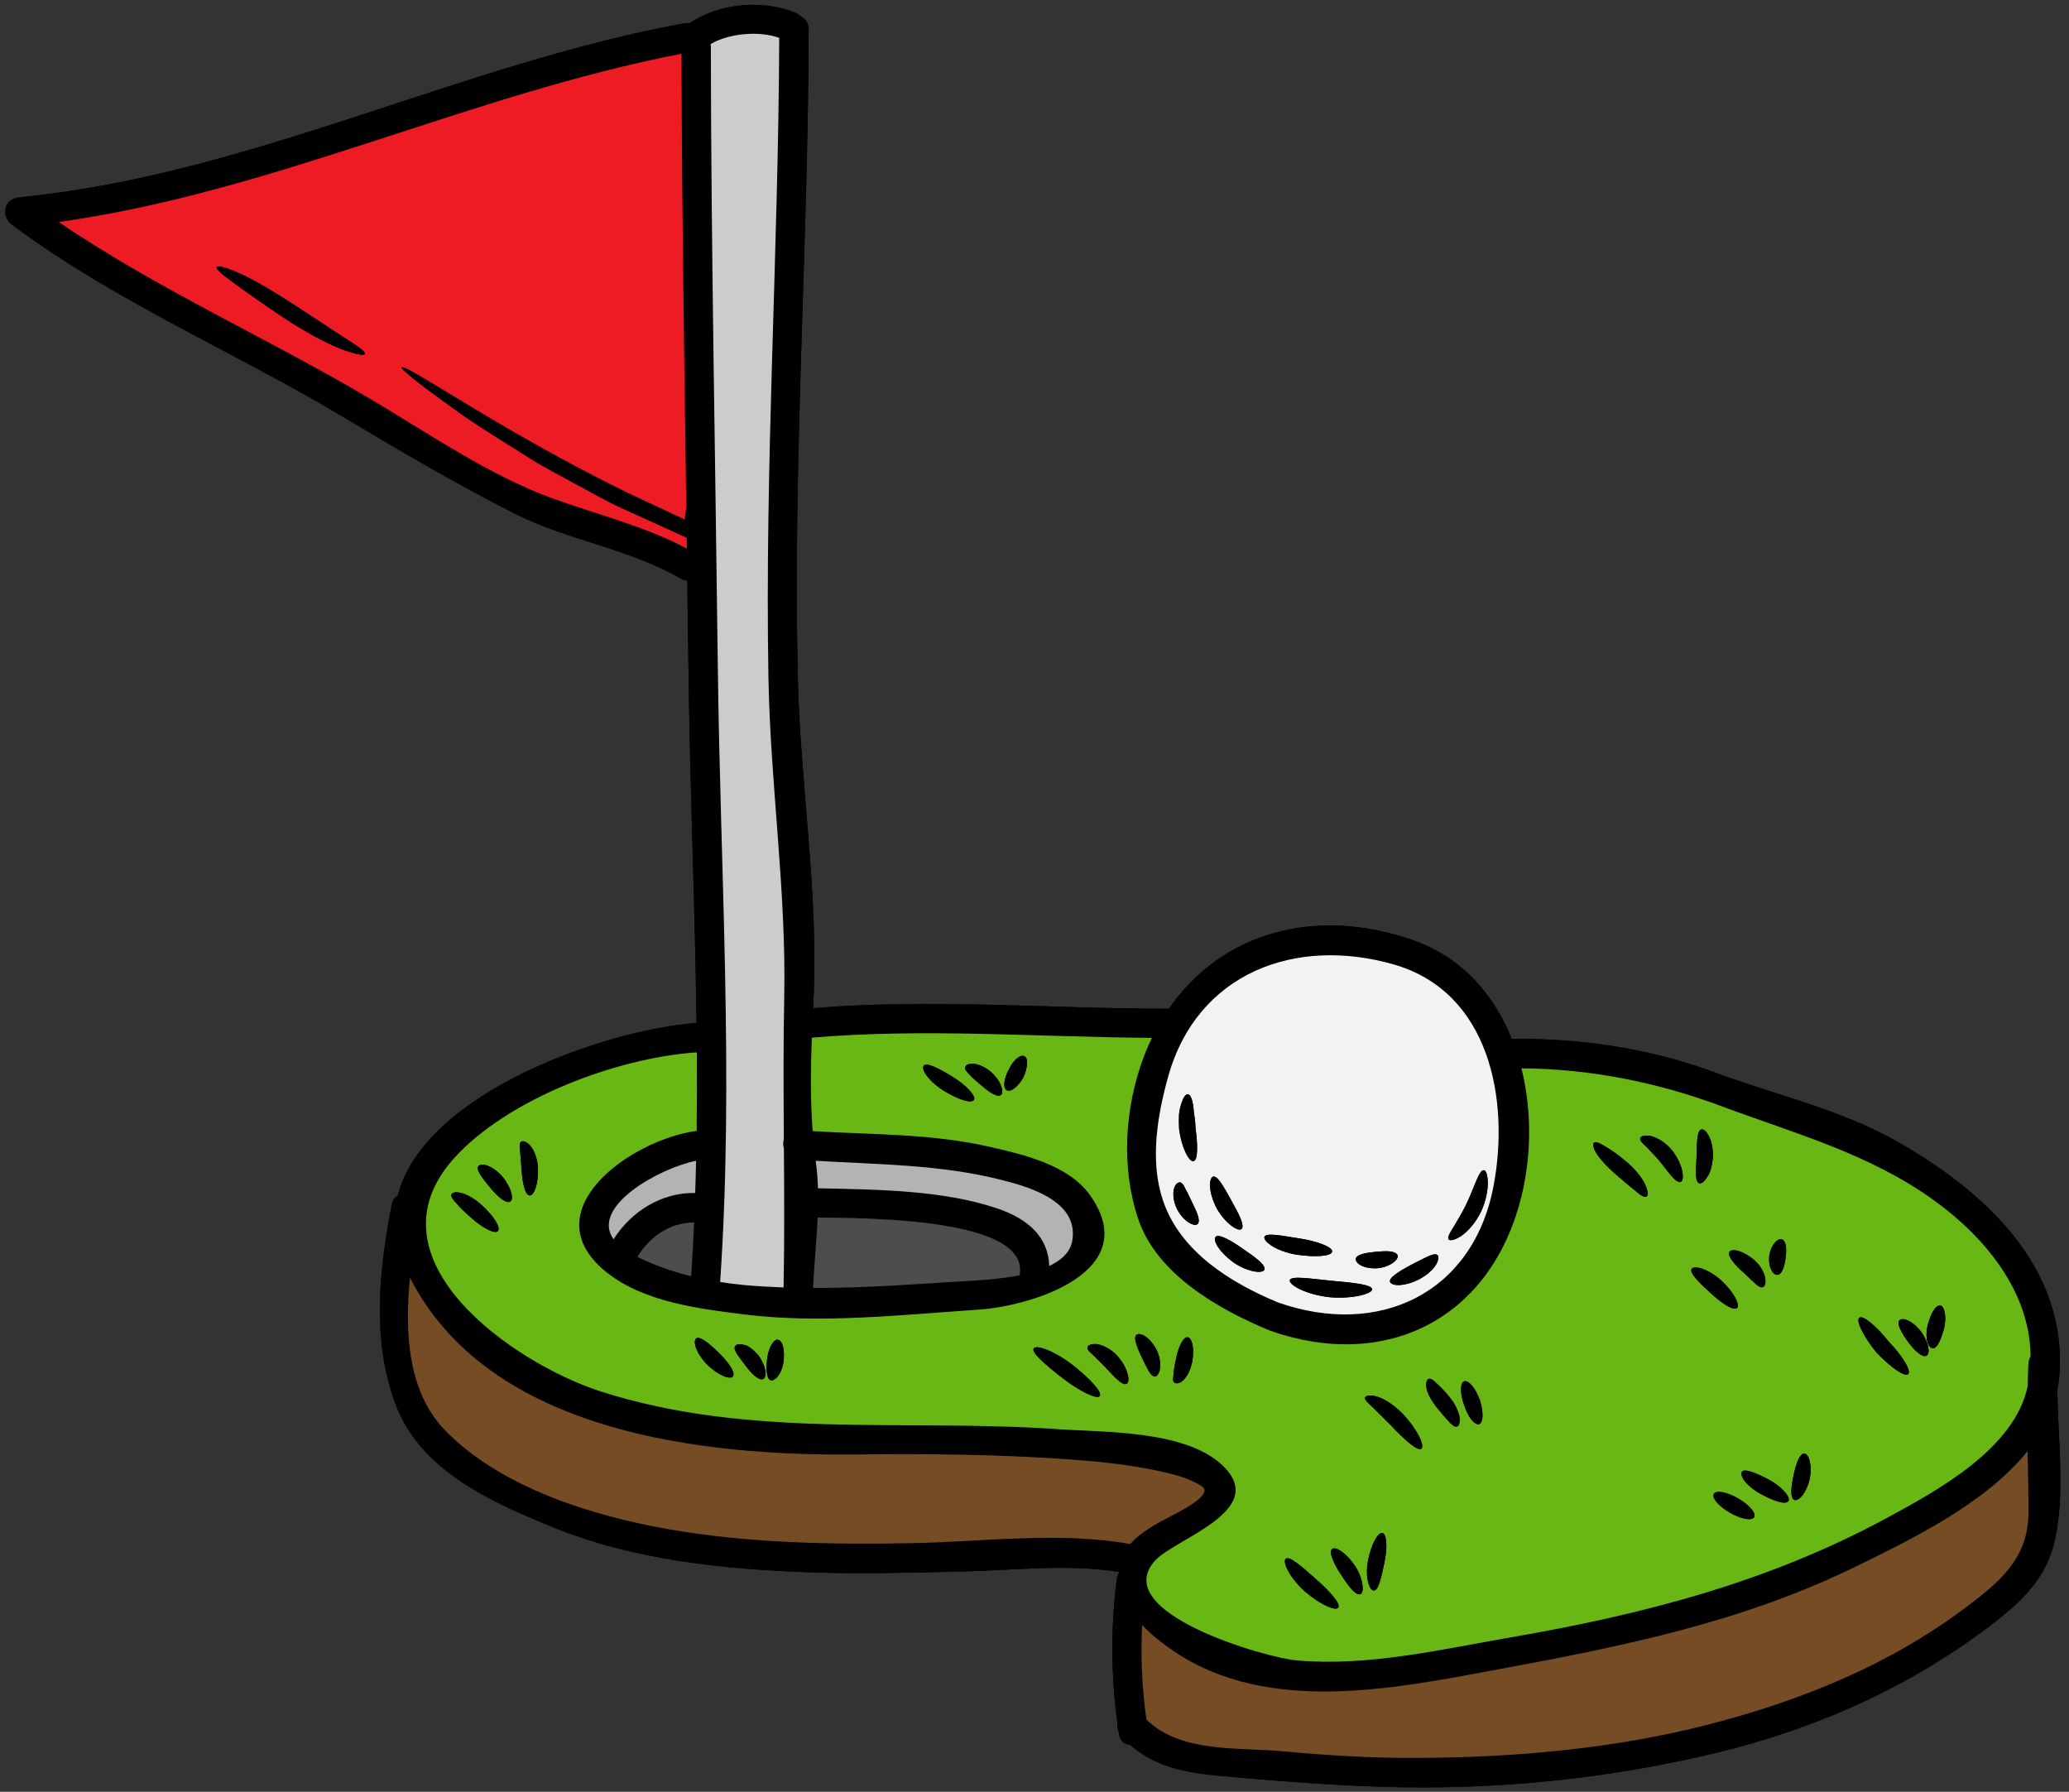 <?xml version="1.0" encoding="UTF-8"?><svg xmlns="http://www.w3.org/2000/svg" xmlns:xlink="http://www.w3.org/1999/xlink" height="104.6" preserveAspectRatio="xMidYMid meet" version="1.0" viewBox="3.7 11.6 120.8 104.6" width="120.8" zoomAndPan="magnify"><rect x="3.7" y="11.6" width="120.8" height="104.6" fill="#333333" stroke="none"/><g><g id="change1_1"><path d="M 123.93 91.984 C 124.461 85.551 119.512 81.082 114.371 78.188 C 111.109 76.348 107.27 75.496 103.785 74.195 C 100.031 72.793 95.961 72.207 91.965 72.246 C 90.93 69.668 89.074 67.516 86.266 66.512 C 80.625 64.5 75.062 65.957 71.949 70.488 C 65.016 70.492 58.09 69.875 51.168 70.457 C 51.18 70.242 51.191 70.023 51.203 69.809 C 51.48 63.621 50.422 57.344 50.281 51.156 C 49.984 38.535 50.887 25.93 50.914 13.309 C 50.914 12.953 50.738 12.715 50.5 12.59 C 50.422 12.512 50.332 12.438 50.207 12.379 C 48.32 11.551 45.688 11.762 43.965 12.961 C 43.867 12.945 43.758 12.938 43.645 12.961 C 30.453 15.383 18.262 21.816 4.832 23.117 C 3.953 23.203 3.707 24.191 4.402 24.719 C 10.363 29.172 17.348 32.121 23.723 35.93 C 27.008 37.898 30.309 39.832 33.727 41.57 C 36.844 43.152 40.395 43.609 43.438 45.375 C 43.57 45.453 43.699 45.488 43.828 45.496 C 43.848 47.133 43.871 48.773 43.895 50.406 C 43.973 57.332 44.281 64.336 44.367 71.32 C 39.078 71.703 28.449 75.387 26.922 81.398 C 26.758 81.496 26.621 81.66 26.574 81.918 C 25.836 85.762 25.398 89.762 26.77 93.508 C 28.195 97.426 32.316 99.25 35.898 100.719 C 40.68 102.684 45.969 103.215 51.082 103.391 C 53.984 103.492 56.898 103.406 59.797 103.344 C 62.848 103.277 66.008 102.875 69.043 103.367 C 69.035 103.371 69.035 103.387 69.035 103.398 C 68.973 103.5 68.926 103.617 68.91 103.762 C 68.539 106.586 68.562 109.422 68.949 112.238 C 68.926 112.387 68.945 112.547 69.02 112.703 C 69.023 112.746 69.031 112.793 69.035 112.844 C 69.098 113.258 69.379 113.445 69.688 113.461 C 71.156 114.77 73.012 115.102 75 115.277 C 78.148 115.559 81.312 115.816 84.469 115.91 C 91.008 116.113 97.586 115.449 103.945 113.918 C 109.836 112.488 115.398 110 120.191 106.277 C 121.91 104.934 123.23 103.613 123.691 101.43 C 124.281 98.672 123.848 95.621 123.82 92.738 C 123.863 92.492 123.906 92.238 123.93 91.984" fill="inherit"/></g><g id="change1_2"><path d="M 43.805 43.625 C 43.797 43.422 43.797 43.211 43.793 42.996 C 42.562 42.438 41.266 41.848 39.926 41.238 C 38.965 40.797 38.086 40.266 37.207 39.809 C 36.336 39.324 35.48 38.895 34.711 38.41 C 33.168 37.434 31.762 36.578 30.637 35.793 C 28.406 34.199 27.066 33.156 27.141 33.047 C 27.336 32.75 32.875 36.719 40.348 40.371 C 41.5 40.906 42.609 41.426 43.676 41.926 C 43.707 41.672 43.738 41.426 43.77 41.18 C 43.645 32.367 43.512 23.551 43.488 14.738 C 31.129 17.125 19.621 22.82 7.129 24.559 C 12.914 28.504 19.473 31.406 25.484 34.984 C 28.82 36.969 32.277 39.348 35.93 40.684 C 38.578 41.648 41.312 42.301 43.805 43.625 Z M 44.055 86.105 C 44.121 85.059 44.18 84.016 44.227 82.965 C 42.793 82.973 41.637 83.793 40.914 84.973 C 41.902 85.465 42.965 85.836 44.055 86.105 Z M 44.289 81.242 C 44.312 80.613 44.328 79.992 44.34 79.363 C 42.219 79.785 38.148 82.027 39.523 83.945 C 40.559 82.316 42.316 81.211 44.289 81.242 Z M 49.488 69.809 C 49.613 63.586 48.676 57.375 48.566 51.156 C 48.344 38.703 49.152 26.266 49.195 13.812 C 48.07 13.391 46.277 13.531 45.191 14.172 C 45.199 14.199 45.203 14.23 45.203 14.262 C 45.219 26.312 45.465 38.359 45.609 50.406 C 45.746 62.352 46.562 74.52 45.746 86.441 C 46.207 86.516 46.676 86.574 47.133 86.617 C 47.906 86.688 48.676 86.727 49.449 86.758 C 49.504 84.043 49.488 81.344 49.469 78.648 C 49.414 78.473 49.414 78.277 49.465 78.105 C 49.449 75.348 49.43 72.582 49.488 69.809 Z M 63.23 86.047 C 63.867 82.711 54.406 82.707 51.441 82.676 C 51.379 84.055 51.23 85.43 51.172 86.789 C 54.391 86.797 57.594 86.531 60.816 86.34 C 61.383 86.305 62.301 86.234 63.23 86.047 Z M 66.305 84.035 C 66.695 81.77 63.918 80.922 62.23 80.496 C 58.621 79.57 55 79.586 51.328 79.363 C 51.332 79.414 51.34 79.469 51.344 79.52 C 51.41 80 51.441 80.484 51.457 80.969 C 54.84 81.043 58.742 81.066 61.922 82.145 C 63.707 82.746 64.906 83.801 64.961 85.504 C 65.66 85.172 66.191 84.707 66.305 84.035 Z M 72.098 100.09 C 72.453 99.902 74.641 98.848 73.855 98.352 C 73.285 98 72.656 97.781 72.008 97.621 C 70.047 97.141 68.023 96.926 66.008 96.789 C 61.934 96.5 57.852 96.461 53.766 96.508 C 44.719 96.609 32.258 95.25 27.637 86.191 C 27.312 89.414 27.523 92.887 29.699 95.113 C 32.938 98.438 38.301 100.102 42.773 100.879 C 47.441 101.688 52.16 101.773 56.879 101.688 C 61.078 101.613 65.535 100.992 69.691 101.738 C 70.32 101.008 71.297 100.52 72.098 100.09 Z M 90.902 80.832 C 91.852 75.816 90.688 69.527 85.098 67.91 C 79.348 66.246 73.602 68.391 71.91 74.43 C 71.273 76.703 70.824 79.359 71.594 81.66 C 72.594 84.66 75.535 86.48 78.324 87.637 C 84.164 89.688 89.703 87.156 90.902 80.832 Z M 122.133 99.871 C 122.133 98.684 122.105 97.496 122.082 96.312 C 119.598 99.414 115.152 101.527 112.086 103.035 C 105.465 106.281 98.531 107.691 91.332 109.023 C 85.27 110.145 77.816 111.746 72.254 108.008 C 71.617 107.578 70.949 107.062 70.383 106.465 C 70.297 108.309 70.371 110.16 70.637 111.988 C 72.652 113.953 76.023 113.594 78.656 113.84 C 81.156 114.074 83.672 114.227 86.191 114.223 C 91.992 114.215 97.855 113.715 103.488 112.262 C 108.902 110.867 114.062 108.773 118.547 105.383 C 120.512 103.898 122.133 102.539 122.133 99.871 Z M 122.133 91.195 C 122.141 91.027 122.191 90.898 122.258 90.781 C 122.23 87.035 119.633 83.855 116.648 81.695 C 112.852 78.945 108.555 77.797 104.23 76.184 C 100.449 74.77 96.559 74 92.531 73.965 C 93.184 76.578 93.109 79.438 92.398 81.941 C 90.48 88.738 84.477 91.605 77.867 89.285 C 74.891 88.055 71.234 86.008 70.145 82.73 C 69.145 79.723 69.367 76.25 70.48 73.293 C 70.625 72.906 70.785 72.543 70.957 72.188 C 64.328 72.145 57.715 71.613 51.098 72.176 C 51.031 74.004 51.008 75.805 51.148 77.633 C 54.617 77.844 58.055 77.766 61.477 78.547 C 63.438 78.992 66.082 79.605 67.332 81.359 C 70.496 85.789 64.059 87.836 60.816 88.055 C 56.297 88.355 51.656 88.891 47.133 88.332 C 44.488 88 41.262 87.602 39.098 85.859 C 34.676 82.301 40.547 78.117 44.375 77.621 C 44.391 76.094 44.398 74.566 44.387 73.035 C 39.691 73.344 33.285 75.777 30.191 79.238 C 24.941 85.105 33.676 91.188 38.77 92.828 C 47.469 95.621 56.508 94.41 65.461 95.031 C 68.203 95.223 72.918 95.086 75.078 97.148 C 77.828 99.77 72.344 101.402 71.16 102.684 C 68.34 105.723 77.648 108.395 79.426 108.535 C 83.645 108.887 87.785 107.898 91.914 107.184 C 99.645 105.848 106.957 103.961 113.895 100.199 C 116.855 98.594 121.34 96.156 122.09 92.508 C 122.102 92.07 122.105 91.629 122.133 91.195 Z M 114.371 78.188 C 119.512 81.082 124.461 85.551 123.93 91.984 C 123.906 92.238 123.863 92.492 123.82 92.738 C 123.848 95.621 124.281 98.672 123.691 101.43 C 123.23 103.613 121.91 104.934 120.191 106.277 C 115.398 110 109.836 112.488 103.945 113.918 C 97.586 115.449 91.008 116.113 84.469 115.91 C 81.312 115.816 78.148 115.559 75 115.277 C 73.012 115.102 71.156 114.77 69.688 113.461 C 69.379 113.445 69.098 113.258 69.035 112.844 C 69.031 112.793 69.023 112.746 69.02 112.703 C 68.945 112.547 68.926 112.387 68.949 112.238 C 68.562 109.422 68.539 106.586 68.91 103.762 C 68.926 103.617 68.973 103.5 69.035 103.398 C 69.035 103.387 69.035 103.371 69.043 103.367 C 66.008 102.875 62.848 103.277 59.797 103.344 C 56.898 103.406 53.984 103.492 51.082 103.391 C 45.969 103.215 40.68 102.684 35.898 100.719 C 32.316 99.25 28.195 97.426 26.77 93.508 C 25.398 89.762 25.836 85.762 26.574 81.918 C 26.621 81.66 26.758 81.496 26.922 81.398 C 28.449 75.387 39.078 71.703 44.367 71.32 C 44.281 64.336 43.973 57.332 43.895 50.406 C 43.871 48.773 43.848 47.133 43.828 45.496 C 43.699 45.488 43.57 45.453 43.438 45.375 C 40.395 43.609 36.844 43.152 33.727 41.57 C 30.309 39.832 27.008 37.898 23.723 35.93 C 17.348 32.121 10.363 29.172 4.402 24.719 C 3.707 24.191 3.953 23.203 4.832 23.117 C 18.262 21.816 30.453 15.383 43.645 12.961 C 43.758 12.938 43.867 12.945 43.965 12.961 C 45.688 11.762 48.32 11.551 50.207 12.379 C 50.332 12.438 50.422 12.512 50.5 12.59 C 50.738 12.715 50.914 12.953 50.914 13.309 C 50.887 25.93 49.984 38.535 50.281 51.156 C 50.422 57.344 51.48 63.621 51.203 69.809 C 51.191 70.023 51.18 70.242 51.168 70.457 C 58.09 69.875 65.016 70.492 71.949 70.488 C 75.062 65.957 80.625 64.5 86.266 66.512 C 89.074 67.516 90.93 69.668 91.965 72.246 C 95.961 72.207 100.031 72.793 103.785 74.195 C 107.27 75.496 111.109 76.348 114.371 78.188" fill="inherit"/></g><g id="change2_1"><path d="M 32.777 83.461 C 32.938 83.25 32.539 82.602 31.805 81.93 C 31.434 81.602 31.035 81.363 30.676 81.254 C 30.344 81.164 30.129 81.203 30.066 81.316 C 29.996 81.438 30.141 81.625 30.352 81.848 C 30.531 82.066 30.824 82.352 31.172 82.656 C 31.852 83.281 32.613 83.672 32.777 83.461 Z M 33.492 81.742 C 33.711 81.609 33.566 80.941 33.039 80.297 C 32.422 79.594 31.797 79.484 31.637 79.672 C 31.453 79.883 31.914 80.438 32.309 80.918 C 32.762 81.473 33.266 81.891 33.492 81.742 Z M 34.637 81.387 C 34.887 81.375 35.156 80.699 35.109 79.73 C 35.07 79.238 34.91 78.793 34.668 78.488 C 34.453 78.246 34.246 78.18 34.133 78.246 C 34.012 78.309 34.035 78.543 34.07 78.82 C 34.082 79.051 34.113 79.398 34.148 79.805 C 34.188 80.621 34.355 81.398 34.637 81.387 Z M 46.488 91.953 C 46.66 91.742 46.262 91.156 45.676 90.582 C 45.145 90.059 44.559 89.566 44.344 89.738 C 44.152 89.902 44.324 90.578 44.992 91.27 C 45.637 91.891 46.324 92.156 46.488 91.953 Z M 48.27 92.098 C 48.5 91.969 48.441 91.355 47.973 90.715 C 47.684 90.391 47.367 90.133 47.133 90.109 C 46.895 90.047 46.707 90.059 46.633 90.172 C 46.449 90.383 46.922 90.902 47.215 91.305 C 47.586 91.812 48.035 92.23 48.27 92.098 Z M 49.449 91.07 C 49.527 90.395 49.391 89.871 49.133 89.812 C 48.871 89.754 48.566 90.293 48.488 90.934 C 48.426 91.484 48.438 92.102 48.703 92.172 C 48.949 92.23 49.34 91.836 49.449 91.07 Z M 60.559 75.816 C 60.711 75.605 60.141 74.965 59.312 74.457 C 58.555 73.988 57.793 73.594 57.629 73.816 C 57.473 74.016 57.895 74.703 58.797 75.273 C 59.645 75.789 60.395 76.031 60.559 75.816 Z M 62.125 75.531 C 62.34 75.395 62.18 74.715 61.539 74.16 C 61.219 73.891 60.855 73.738 60.547 73.695 C 60.266 73.68 60.102 73.766 60.055 73.891 C 60.012 74.016 60.137 74.172 60.312 74.336 C 60.449 74.496 60.668 74.684 60.918 74.898 C 61.41 75.32 61.902 75.68 62.125 75.531 Z M 63.449 74.496 C 63.727 73.887 63.738 73.32 63.484 73.246 C 63.227 73.172 62.832 73.52 62.602 74.039 C 62.301 74.578 62.25 75.121 62.484 75.246 C 62.719 75.371 63.152 75.031 63.449 74.496 Z M 67.91 93.098 C 68.066 92.875 67.352 92.086 66.309 91.273 C 65.215 90.434 64.199 90.098 64.055 90.316 C 63.898 90.543 64.734 91.273 65.723 92.039 C 66.758 92.84 67.762 93.312 67.91 93.098 Z M 69.48 92.383 C 69.703 92.27 69.59 91.477 68.914 90.727 C 68.562 90.359 68.133 90.133 67.758 90.07 C 67.43 90.035 67.234 90.121 67.195 90.242 C 67.152 90.371 67.316 90.527 67.531 90.711 C 67.711 90.891 67.949 91.125 68.215 91.391 C 68.742 91.965 69.234 92.516 69.48 92.383 Z M 71.43 91.508 C 71.473 91.223 71.422 90.824 71.246 90.441 C 71.059 90.062 70.805 89.781 70.574 89.617 C 70.344 89.469 70.156 89.445 70.051 89.527 C 69.949 89.613 69.961 89.805 70.039 90.047 C 70.105 90.273 70.23 90.562 70.371 90.852 C 70.508 91.148 70.637 91.406 70.754 91.613 C 70.863 91.805 70.988 91.953 71.121 91.953 C 71.254 91.953 71.371 91.793 71.43 91.508 Z M 73.297 91.148 C 73.457 90.336 73.301 89.719 73.051 89.668 C 72.781 89.617 72.492 90.246 72.359 90.949 C 72.281 91.285 72.23 91.613 72.223 91.789 C 72.199 92.016 72.148 92.234 72.27 92.312 C 72.371 92.383 72.559 92.383 72.789 92.172 C 73.047 91.914 73.199 91.566 73.297 91.148 Z M 81.832 105.453 C 81.996 105.23 81.363 104.512 80.52 103.773 C 79.73 103.066 78.969 102.402 78.766 102.598 C 78.582 102.762 78.934 103.637 79.871 104.492 C 80.781 105.281 81.676 105.656 81.832 105.453 Z M 83.117 104.664 C 83.363 104.598 83.316 103.789 82.816 103.016 C 82.293 102.242 81.684 101.863 81.477 102.027 C 81.262 102.188 81.562 102.875 82.008 103.539 C 82.441 104.215 82.848 104.742 83.117 104.664 Z M 84.523 102.848 C 84.719 101.957 84.672 101.133 84.406 101.094 C 84.141 101.055 83.781 101.723 83.578 102.664 C 83.379 103.723 83.66 104.438 83.906 104.453 C 84.184 104.469 84.355 103.648 84.523 102.848 Z M 86.688 96.172 C 86.887 96.004 86.477 95.062 85.578 94.113 C 85.109 93.652 84.621 93.301 84.152 93.148 C 83.727 93.012 83.461 93.059 83.406 93.172 C 83.34 93.297 83.562 93.492 83.848 93.754 C 84.117 94.023 84.48 94.387 84.887 94.789 C 85.699 95.652 86.477 96.34 86.688 96.172 Z M 88.762 94.879 C 88.887 94.855 88.957 94.641 88.91 94.289 C 88.848 93.961 88.637 93.531 88.348 93.176 C 88.062 92.824 87.797 92.547 87.617 92.395 C 87.414 92.199 87.246 92.039 87.117 92.098 C 87 92.148 86.926 92.348 86.996 92.676 C 87.086 93.047 87.316 93.422 87.59 93.77 C 87.871 94.113 88.094 94.375 88.285 94.578 C 88.465 94.777 88.629 94.914 88.762 94.879 Z M 90.047 94.742 C 90.305 94.68 90.332 94.047 90.098 93.32 C 89.848 92.633 89.441 92.156 89.191 92.238 C 88.938 92.324 88.938 92.953 89.191 93.641 C 89.402 94.309 89.789 94.801 90.047 94.742 Z M 99.828 81.453 C 99.941 81.398 99.922 81.113 99.734 80.711 C 99.547 80.324 99.168 79.855 98.695 79.449 C 98.227 79.043 97.781 78.734 97.449 78.543 C 97.113 78.328 96.855 78.219 96.758 78.32 C 96.668 78.402 96.734 78.668 96.965 79.016 C 97.215 79.383 97.609 79.781 98.062 80.176 C 98.508 80.562 98.902 80.891 99.199 81.129 C 99.484 81.375 99.707 81.523 99.828 81.453 Z M 101.824 80.598 C 102.066 80.52 102.008 79.617 101.305 78.73 C 100.945 78.301 100.488 78.023 100.094 77.918 C 99.746 77.855 99.523 77.914 99.473 78.031 C 99.414 78.156 99.586 78.336 99.828 78.547 C 100.008 78.746 100.281 79.012 100.57 79.348 C 101.117 80.027 101.57 80.699 101.824 80.598 Z M 103.715 79.129 C 103.723 78.066 103.281 77.496 103.043 77.531 C 102.77 77.57 102.773 78.383 102.758 79.094 C 102.719 79.879 102.645 80.539 102.898 80.672 C 103.02 80.723 103.191 80.598 103.367 80.324 C 103.574 80.055 103.664 79.617 103.715 79.129 Z M 105.117 87.957 C 105.305 87.785 104.945 87.043 104.203 86.355 C 103.391 85.637 102.621 85.465 102.473 85.672 C 102.312 85.895 102.918 86.492 103.559 87.07 C 104.234 87.699 104.91 88.137 105.117 87.957 Z M 106.117 100.168 C 106.254 99.941 105.828 99.449 105.18 99.074 C 104.527 98.695 103.895 98.582 103.762 98.809 C 103.633 99.043 104.047 99.535 104.699 99.906 C 105.352 100.281 105.984 100.398 106.117 100.168 Z M 106.613 86.746 C 106.738 86.711 106.809 86.512 106.762 86.195 C 106.703 85.895 106.492 85.492 106.16 85.191 C 105.488 84.609 104.844 84.469 104.684 84.672 C 104.516 84.887 104.973 85.438 105.512 85.898 C 105.77 86.141 105.969 86.34 106.148 86.5 C 106.316 86.664 106.48 86.777 106.613 86.746 Z M 107.953 85.031 C 108.023 84.539 108 84.082 107.754 83.957 C 107.531 83.836 107.094 84.25 107 84.91 C 106.934 85.625 107.219 86.023 107.469 86.023 C 107.742 86.031 107.902 85.488 107.953 85.031 Z M 108.109 99.238 C 108.281 99.043 107.766 98.398 106.98 97.98 C 106.27 97.605 105.551 97.297 105.402 97.523 C 105.258 97.734 105.648 98.352 106.512 98.82 C 107.285 99.238 107.934 99.449 108.109 99.238 Z M 109.359 97.941 C 109.527 97.117 109.297 96.438 109.039 96.457 C 108.766 96.461 108.562 97.039 108.418 97.734 C 108.27 98.387 108.207 99.082 108.469 99.164 C 108.715 99.242 109.16 98.793 109.359 97.941 Z M 115.113 91.812 C 115.297 91.617 114.793 90.777 113.988 89.934 C 113.238 88.996 112.461 88.359 112.258 88.527 C 112.047 88.691 112.48 89.59 113.234 90.527 C 114.086 91.43 114.926 92.008 115.113 91.812 Z M 116.18 90.742 C 116.41 90.625 116.324 89.977 115.871 89.348 C 115.363 88.688 114.801 88.5 114.609 88.668 C 114.41 88.859 114.734 89.43 115.098 89.926 C 115.488 90.469 115.941 90.867 116.18 90.742 Z M 117.199 89.172 C 117.375 88.488 117.227 87.812 116.969 87.812 C 116.691 87.809 116.434 88.277 116.254 88.945 C 116.062 89.738 116.289 90.281 116.539 90.309 C 116.809 90.348 117.039 89.742 117.199 89.172 Z M 122.258 90.781 C 122.191 90.898 122.141 91.027 122.133 91.195 C 122.105 91.629 122.102 92.07 122.09 92.508 C 121.34 96.156 116.855 98.594 113.895 100.199 C 106.957 103.961 99.645 105.848 91.914 107.184 C 87.785 107.898 83.645 108.887 79.426 108.535 C 77.648 108.395 68.34 105.723 71.16 102.684 C 72.344 101.402 77.828 99.77 75.078 97.148 C 72.918 95.086 68.203 95.223 65.461 95.031 C 56.508 94.41 47.469 95.621 38.77 92.828 C 33.676 91.188 24.941 85.105 30.191 79.238 C 33.285 75.777 39.691 73.344 44.387 73.035 C 44.398 74.566 44.391 76.094 44.375 77.621 C 40.547 78.117 34.676 82.301 39.098 85.859 C 41.262 87.602 44.488 88 47.133 88.332 C 51.656 88.891 56.297 88.355 60.816 88.055 C 64.059 87.836 70.496 85.789 67.332 81.359 C 66.082 79.605 63.438 78.992 61.477 78.547 C 58.055 77.766 54.617 77.844 51.148 77.633 C 51.008 75.805 51.031 74.004 51.098 72.176 C 57.715 71.613 64.328 72.145 70.957 72.188 C 70.785 72.543 70.625 72.906 70.48 73.293 C 69.367 76.25 69.145 79.723 70.145 82.73 C 71.234 86.008 74.891 88.055 77.867 89.285 C 84.477 91.605 90.48 88.738 92.398 81.941 C 93.109 79.438 93.184 76.578 92.531 73.965 C 96.559 74 100.449 74.77 104.23 76.184 C 108.555 77.797 112.852 78.945 116.648 81.695 C 119.633 83.855 122.23 87.035 122.258 90.781" fill="#68b715"/></g><g id="change3_1"><path d="M 122.082 96.312 C 122.105 97.496 122.133 98.684 122.133 99.871 C 122.133 102.539 120.512 103.898 118.547 105.383 C 114.062 108.773 108.902 110.867 103.488 112.262 C 97.855 113.715 91.992 114.215 86.191 114.223 C 83.672 114.227 81.156 114.074 78.656 113.84 C 76.023 113.594 72.652 113.953 70.637 111.988 C 70.371 110.16 70.297 108.309 70.383 106.465 C 70.949 107.062 71.617 107.578 72.254 108.008 C 77.816 111.746 85.27 110.145 91.332 109.023 C 98.531 107.691 105.465 106.281 112.086 103.035 C 115.152 101.527 119.598 99.414 122.082 96.312" fill="#754c24"/></g><g id="change1_3"><path d="M 116.969 87.812 C 117.227 87.812 117.375 88.488 117.199 89.172 C 117.039 89.742 116.809 90.348 116.539 90.309 C 116.289 90.281 116.062 89.738 116.254 88.945 C 116.434 88.277 116.691 87.809 116.969 87.812" fill="inherit"/></g><g id="change1_4"><path d="M 115.871 89.348 C 116.324 89.977 116.41 90.625 116.18 90.742 C 115.941 90.867 115.488 90.469 115.098 89.926 C 114.734 89.43 114.41 88.859 114.609 88.668 C 114.801 88.5 115.363 88.688 115.871 89.348" fill="inherit"/></g><g id="change1_5"><path d="M 113.988 89.934 C 114.793 90.777 115.297 91.617 115.113 91.812 C 114.926 92.008 114.086 91.43 113.234 90.527 C 112.48 89.59 112.047 88.691 112.258 88.527 C 112.461 88.359 113.238 88.996 113.988 89.934" fill="inherit"/></g><g id="change1_6"><path d="M 109.039 96.457 C 109.297 96.438 109.527 97.117 109.359 97.941 C 109.16 98.793 108.715 99.242 108.469 99.164 C 108.207 99.082 108.27 98.387 108.418 97.734 C 108.562 97.039 108.766 96.461 109.039 96.457" fill="inherit"/></g><g id="change1_7"><path d="M 106.98 97.98 C 107.766 98.398 108.281 99.043 108.109 99.238 C 107.934 99.449 107.285 99.238 106.512 98.82 C 105.648 98.352 105.258 97.734 105.402 97.523 C 105.551 97.297 106.27 97.605 106.98 97.98" fill="inherit"/></g><g id="change1_8"><path d="M 107.754 83.957 C 108 84.082 108.023 84.539 107.953 85.031 C 107.902 85.488 107.742 86.031 107.469 86.023 C 107.219 86.023 106.934 85.625 107 84.91 C 107.094 84.25 107.531 83.836 107.754 83.957" fill="inherit"/></g><g id="change1_9"><path d="M 106.762 86.195 C 106.809 86.512 106.738 86.711 106.613 86.746 C 106.48 86.777 106.316 86.664 106.148 86.5 C 105.969 86.34 105.77 86.141 105.512 85.898 C 104.973 85.438 104.516 84.887 104.684 84.672 C 104.844 84.469 105.488 84.609 106.16 85.191 C 106.492 85.492 106.703 85.895 106.762 86.195" fill="inherit"/></g><g id="change1_10"><path d="M 105.18 99.074 C 105.828 99.449 106.254 99.941 106.117 100.168 C 105.984 100.398 105.352 100.281 104.699 99.906 C 104.047 99.535 103.633 99.043 103.762 98.809 C 103.895 98.582 104.527 98.695 105.18 99.074" fill="inherit"/></g><g id="change1_11"><path d="M 104.203 86.355 C 104.945 87.043 105.305 87.785 105.117 87.957 C 104.91 88.137 104.234 87.699 103.559 87.07 C 102.918 86.492 102.312 85.895 102.473 85.672 C 102.621 85.465 103.391 85.637 104.203 86.355" fill="inherit"/></g><g id="change1_12"><path d="M 103.043 77.531 C 103.281 77.496 103.723 78.066 103.715 79.129 C 103.664 79.617 103.574 80.055 103.367 80.324 C 103.191 80.598 103.02 80.723 102.898 80.672 C 102.645 80.539 102.719 79.879 102.758 79.094 C 102.773 78.383 102.77 77.57 103.043 77.531" fill="inherit"/></g><g id="change1_13"><path d="M 101.305 78.73 C 102.008 79.617 102.066 80.52 101.824 80.598 C 101.57 80.699 101.117 80.027 100.57 79.348 C 100.281 79.012 100.008 78.746 99.828 78.547 C 99.586 78.336 99.414 78.156 99.473 78.031 C 99.523 77.914 99.746 77.855 100.094 77.918 C 100.488 78.023 100.945 78.301 101.305 78.73" fill="inherit"/></g><g id="change1_14"><path d="M 99.734 80.711 C 99.922 81.113 99.941 81.398 99.828 81.453 C 99.707 81.523 99.484 81.375 99.199 81.129 C 98.902 80.891 98.508 80.562 98.062 80.176 C 97.609 79.781 97.215 79.383 96.965 79.016 C 96.734 78.668 96.668 78.402 96.758 78.32 C 96.855 78.219 97.113 78.328 97.449 78.543 C 97.781 78.734 98.227 79.043 98.695 79.449 C 99.168 79.855 99.547 80.324 99.734 80.711" fill="inherit"/></g><g id="change4_1"><path d="M 73.383 79.387 C 73.656 79.328 73.633 78.41 73.496 77.398 C 73.492 77.152 73.465 76.918 73.43 76.703 C 73.391 76.484 73.391 76.258 73.355 76.078 C 73.293 75.719 73.184 75.492 73.051 75.484 C 72.918 75.473 72.781 75.684 72.668 76.039 C 72.621 76.215 72.555 76.41 72.539 76.668 C 72.527 76.918 72.527 77.203 72.543 77.5 C 72.691 78.648 73.137 79.438 73.383 79.387 Z M 73.621 83.055 C 73.824 82.859 73.559 82.305 73.273 81.734 C 73.137 81.441 73.023 81.188 72.914 81.016 C 72.816 80.797 72.715 80.621 72.578 80.625 C 72.445 80.625 72.309 80.758 72.234 81.031 C 72.172 81.352 72.223 81.762 72.406 82.152 C 72.801 82.934 73.445 83.23 73.621 83.055 Z M 76.195 83.34 C 76.375 83.129 76.039 82.477 75.594 81.684 C 75.195 80.965 74.789 80.203 74.527 80.289 C 74.289 80.371 74.223 81.156 74.746 82.152 C 75.258 83.055 76.027 83.531 76.195 83.34 Z M 77.523 85.715 C 77.609 85.449 77.016 85.016 76.281 84.512 C 75.57 84.008 74.844 83.602 74.668 83.812 C 74.508 84.016 74.887 84.695 75.73 85.305 C 76.578 85.883 77.457 85.961 77.523 85.715 Z M 81.477 84.672 C 81.535 84.414 80.633 84.055 79.551 83.895 C 78.574 83.746 77.609 83.539 77.523 83.812 C 77.457 84.047 78.152 84.633 79.395 84.844 C 80.523 85.008 81.422 84.934 81.477 84.672 Z M 81.328 87.328 C 82.727 87.445 83.848 87.109 83.809 86.859 C 83.773 86.586 82.711 86.48 81.426 86.367 C 80.215 86.246 79.066 86.059 79.004 86.34 C 78.945 86.574 79.859 87.16 81.328 87.328 Z M 84.133 85.637 C 84.906 85.562 85.418 85.082 85.289 84.859 C 85.152 84.613 84.641 84.621 84.047 84.676 C 83.512 84.723 82.879 84.824 82.859 85.098 C 82.844 85.352 83.301 85.684 84.133 85.637 Z M 87.527 85.453 C 87.703 85.168 87.723 84.934 87.617 84.859 C 87.504 84.781 87.309 84.844 87.066 84.949 C 86.82 85.066 86.492 85.227 86.133 85.418 C 85.77 85.609 85.43 85.801 85.207 85.969 C 84.969 86.141 84.812 86.305 84.859 86.43 C 84.898 86.555 85.098 86.629 85.414 86.617 C 85.738 86.602 86.156 86.492 86.578 86.27 C 87 86.043 87.344 85.746 87.527 85.453 Z M 90.566 80.648 C 90.559 80.199 90.465 79.922 90.332 79.914 C 90.051 79.895 89.801 80.879 89.293 81.941 C 89.031 82.465 88.75 82.922 88.555 83.25 C 88.332 83.598 88.191 83.855 88.285 83.957 C 88.371 84.047 88.648 83.992 89.023 83.746 C 89.418 83.469 89.848 82.984 90.16 82.355 C 90.457 81.73 90.566 81.102 90.566 80.648 Z M 85.098 67.91 C 90.688 69.527 91.852 75.816 90.902 80.832 C 89.703 87.156 84.164 89.688 78.324 87.637 C 75.535 86.48 72.594 84.66 71.594 81.66 C 70.824 79.359 71.273 76.703 71.91 74.43 C 73.602 68.391 79.348 66.246 85.098 67.91" fill="#f2f2f2"/></g><g id="change1_15"><path d="M 90.332 79.914 C 90.465 79.922 90.559 80.199 90.566 80.648 C 90.566 81.102 90.457 81.73 90.16 82.355 C 89.848 82.984 89.418 83.469 89.023 83.746 C 88.648 83.992 88.371 84.047 88.285 83.957 C 88.191 83.855 88.332 83.598 88.555 83.25 C 88.75 82.922 89.031 82.465 89.293 81.941 C 89.801 80.879 90.051 79.895 90.332 79.914" fill="inherit"/></g><g id="change1_16"><path d="M 90.098 93.32 C 90.332 94.047 90.305 94.68 90.047 94.742 C 89.789 94.801 89.402 94.309 89.191 93.641 C 88.938 92.953 88.938 92.324 89.191 92.238 C 89.441 92.156 89.848 92.633 90.098 93.32" fill="inherit"/></g><g id="change1_17"><path d="M 88.91 94.289 C 88.957 94.641 88.887 94.855 88.762 94.879 C 88.629 94.914 88.465 94.777 88.285 94.578 C 88.094 94.375 87.871 94.113 87.59 93.77 C 87.316 93.422 87.086 93.047 86.996 92.676 C 86.926 92.348 87 92.148 87.117 92.098 C 87.246 92.039 87.414 92.199 87.617 92.395 C 87.797 92.547 88.062 92.824 88.348 93.176 C 88.637 93.531 88.848 93.961 88.91 94.289" fill="inherit"/></g><g id="change1_18"><path d="M 87.617 84.859 C 87.723 84.934 87.703 85.168 87.527 85.453 C 87.344 85.746 87 86.043 86.578 86.27 C 86.156 86.492 85.738 86.602 85.414 86.617 C 85.098 86.629 84.898 86.555 84.859 86.43 C 84.812 86.305 84.969 86.141 85.207 85.969 C 85.43 85.801 85.77 85.609 86.133 85.418 C 86.492 85.227 86.82 85.066 87.066 84.949 C 87.309 84.844 87.504 84.781 87.617 84.859" fill="inherit"/></g><g id="change1_19"><path d="M 85.578 94.113 C 86.477 95.062 86.887 96.004 86.688 96.172 C 86.477 96.34 85.699 95.652 84.887 94.789 C 84.48 94.387 84.117 94.023 83.848 93.754 C 83.562 93.492 83.34 93.297 83.406 93.172 C 83.461 93.059 83.727 93.012 84.152 93.148 C 84.621 93.301 85.109 93.652 85.578 94.113" fill="inherit"/></g><g id="change1_20"><path d="M 85.289 84.859 C 85.418 85.082 84.906 85.562 84.133 85.637 C 83.301 85.684 82.844 85.352 82.859 85.098 C 82.879 84.824 83.512 84.723 84.047 84.676 C 84.641 84.621 85.152 84.613 85.289 84.859" fill="inherit"/></g><g id="change1_21"><path d="M 84.406 101.094 C 84.672 101.133 84.719 101.957 84.523 102.848 C 84.355 103.648 84.184 104.469 83.906 104.453 C 83.66 104.438 83.379 103.723 83.578 102.664 C 83.781 101.723 84.141 101.055 84.406 101.094" fill="inherit"/></g><g id="change1_22"><path d="M 83.809 86.859 C 83.848 87.109 82.727 87.445 81.328 87.328 C 79.859 87.16 78.945 86.574 79.004 86.34 C 79.066 86.059 80.215 86.246 81.426 86.367 C 82.711 86.48 83.773 86.586 83.809 86.859" fill="inherit"/></g><g id="change1_23"><path d="M 82.816 103.016 C 83.316 103.789 83.363 104.598 83.117 104.664 C 82.848 104.742 82.441 104.215 82.008 103.539 C 81.562 102.875 81.262 102.188 81.477 102.027 C 81.684 101.863 82.293 102.242 82.816 103.016" fill="inherit"/></g><g id="change1_24"><path d="M 80.52 103.773 C 81.363 104.512 81.996 105.23 81.832 105.453 C 81.676 105.656 80.781 105.281 79.871 104.492 C 78.934 103.637 78.582 102.762 78.766 102.598 C 78.969 102.402 79.73 103.066 80.52 103.773" fill="inherit"/></g><g id="change1_25"><path d="M 79.551 83.895 C 80.633 84.055 81.535 84.414 81.477 84.672 C 81.422 84.934 80.523 85.008 79.395 84.844 C 78.152 84.633 77.457 84.047 77.523 83.812 C 77.609 83.539 78.574 83.746 79.551 83.895" fill="inherit"/></g><g id="change1_26"><path d="M 76.281 84.512 C 77.016 85.016 77.609 85.449 77.523 85.715 C 77.457 85.961 76.578 85.883 75.73 85.305 C 74.887 84.695 74.508 84.016 74.668 83.812 C 74.844 83.602 75.57 84.008 76.281 84.512" fill="inherit"/></g><g id="change1_27"><path d="M 75.594 81.684 C 76.039 82.477 76.375 83.129 76.195 83.34 C 76.027 83.531 75.258 83.055 74.746 82.152 C 74.223 81.156 74.289 80.371 74.527 80.289 C 74.789 80.203 75.195 80.965 75.594 81.684" fill="inherit"/></g><g id="change3_2"><path d="M 73.855 98.352 C 74.641 98.848 72.453 99.902 72.098 100.09 C 71.297 100.52 70.32 101.008 69.691 101.738 C 65.535 100.992 61.078 101.613 56.879 101.688 C 52.16 101.773 47.441 101.688 42.773 100.879 C 38.301 100.102 32.938 98.438 29.699 95.113 C 27.523 92.887 27.312 89.414 27.637 86.191 C 32.258 95.25 44.719 96.609 53.766 96.508 C 57.852 96.461 61.934 96.5 66.008 96.789 C 68.023 96.926 70.047 97.141 72.008 97.621 C 72.656 97.781 73.285 98 73.855 98.352" fill="#754c24"/></g><g id="change1_28"><path d="M 73.273 81.734 C 73.559 82.305 73.824 82.859 73.621 83.055 C 73.445 83.23 72.801 82.934 72.406 82.152 C 72.223 81.762 72.172 81.352 72.234 81.031 C 72.309 80.758 72.445 80.625 72.578 80.625 C 72.715 80.621 72.816 80.797 72.914 81.016 C 73.023 81.188 73.137 81.441 73.273 81.734" fill="inherit"/></g><g id="change1_29"><path d="M 73.496 77.398 C 73.633 78.41 73.656 79.328 73.383 79.387 C 73.137 79.438 72.691 78.648 72.543 77.5 C 72.527 77.203 72.527 76.918 72.539 76.668 C 72.555 76.41 72.621 76.215 72.668 76.039 C 72.781 75.684 72.918 75.473 73.051 75.484 C 73.184 75.492 73.293 75.719 73.355 76.078 C 73.391 76.258 73.391 76.484 73.43 76.703 C 73.465 76.918 73.492 77.152 73.496 77.398" fill="inherit"/></g><g id="change1_30"><path d="M 73.051 89.668 C 73.301 89.719 73.457 90.336 73.297 91.148 C 73.199 91.566 73.047 91.914 72.789 92.172 C 72.559 92.383 72.371 92.383 72.27 92.312 C 72.148 92.234 72.199 92.016 72.223 91.789 C 72.23 91.613 72.281 91.285 72.359 90.949 C 72.492 90.246 72.781 89.617 73.051 89.668" fill="inherit"/></g><g id="change1_31"><path d="M 71.246 90.441 C 71.422 90.824 71.473 91.223 71.43 91.508 C 71.371 91.793 71.254 91.953 71.121 91.953 C 70.988 91.953 70.863 91.805 70.754 91.613 C 70.637 91.406 70.508 91.148 70.371 90.852 C 70.23 90.562 70.105 90.273 70.039 90.047 C 69.961 89.805 69.949 89.613 70.051 89.527 C 70.156 89.445 70.344 89.469 70.574 89.617 C 70.805 89.781 71.059 90.062 71.246 90.441" fill="inherit"/></g><g id="change1_32"><path d="M 68.914 90.727 C 69.59 91.477 69.703 92.27 69.48 92.383 C 69.234 92.516 68.742 91.965 68.215 91.391 C 67.949 91.125 67.711 90.891 67.531 90.711 C 67.316 90.527 67.152 90.371 67.195 90.242 C 67.234 90.121 67.43 90.035 67.758 90.07 C 68.133 90.133 68.562 90.359 68.914 90.727" fill="inherit"/></g><g id="change1_33"><path d="M 66.309 91.273 C 67.352 92.086 68.066 92.875 67.91 93.098 C 67.762 93.312 66.758 92.84 65.723 92.039 C 64.734 91.273 63.898 90.543 64.055 90.316 C 64.199 90.098 65.215 90.434 66.309 91.273" fill="inherit"/></g><g id="change5_1"><path d="M 62.23 80.496 C 63.918 80.922 66.695 81.77 66.305 84.035 C 66.191 84.707 65.66 85.172 64.961 85.504 C 64.906 83.801 63.707 82.746 61.922 82.145 C 58.742 81.066 54.84 81.043 51.457 80.969 C 51.441 80.484 51.41 80 51.344 79.52 C 51.34 79.469 51.332 79.414 51.328 79.363 C 55 79.586 58.621 79.57 62.23 80.496" fill="#b3b3b3"/></g><g id="change1_34"><path d="M 63.484 73.246 C 63.738 73.32 63.727 73.887 63.449 74.496 C 63.152 75.031 62.719 75.371 62.484 75.246 C 62.25 75.121 62.301 74.578 62.602 74.039 C 62.832 73.52 63.227 73.172 63.484 73.246" fill="inherit"/></g><g id="change6_1"><path d="M 51.441 82.676 C 54.406 82.707 63.867 82.711 63.23 86.047 C 62.301 86.234 61.383 86.305 60.816 86.34 C 57.594 86.531 54.391 86.797 51.172 86.789 C 51.23 85.43 51.379 84.055 51.441 82.676" fill="#4d4d4d"/></g><g id="change1_35"><path d="M 61.539 74.16 C 62.18 74.715 62.34 75.395 62.125 75.531 C 61.902 75.68 61.41 75.32 60.918 74.898 C 60.668 74.684 60.449 74.496 60.312 74.336 C 60.137 74.172 60.012 74.016 60.055 73.891 C 60.102 73.766 60.266 73.68 60.547 73.695 C 60.855 73.738 61.219 73.891 61.539 74.16" fill="inherit"/></g><g id="change1_36"><path d="M 59.312 74.457 C 60.141 74.965 60.711 75.605 60.559 75.816 C 60.395 76.031 59.645 75.789 58.797 75.273 C 57.895 74.703 57.473 74.016 57.629 73.816 C 57.793 73.594 58.555 73.988 59.312 74.457" fill="inherit"/></g><g id="change7_1"><path d="M 48.566 51.156 C 48.676 57.375 49.613 63.586 49.488 69.809 C 49.43 72.582 49.449 75.348 49.465 78.105 C 49.414 78.277 49.414 78.473 49.469 78.648 C 49.488 81.344 49.504 84.043 49.449 86.758 C 48.676 86.727 47.906 86.688 47.133 86.617 C 46.676 86.574 46.207 86.516 45.746 86.441 C 46.562 74.52 45.746 62.352 45.609 50.406 C 45.465 38.359 45.219 26.312 45.203 14.262 C 45.203 14.23 45.199 14.199 45.191 14.172 C 46.277 13.531 48.07 13.391 49.195 13.812 C 49.152 26.266 48.344 38.703 48.566 51.156" fill="#ccc"/></g><g id="change1_37"><path d="M 49.133 89.812 C 49.391 89.871 49.527 90.395 49.449 91.07 C 49.34 91.836 48.949 92.23 48.703 92.172 C 48.438 92.102 48.426 91.484 48.488 90.934 C 48.566 90.293 48.871 89.754 49.133 89.812" fill="inherit"/></g><g id="change1_38"><path d="M 47.973 90.715 C 48.441 91.355 48.5 91.969 48.27 92.098 C 48.035 92.23 47.586 91.812 47.215 91.305 C 46.922 90.902 46.449 90.383 46.633 90.172 C 46.707 90.059 46.895 90.047 47.133 90.109 C 47.367 90.133 47.684 90.391 47.973 90.715" fill="inherit"/></g><g id="change1_39"><path d="M 45.676 90.582 C 46.262 91.156 46.66 91.742 46.488 91.953 C 46.324 92.156 45.637 91.891 44.992 91.27 C 44.324 90.578 44.152 89.902 44.344 89.738 C 44.559 89.566 45.145 90.059 45.676 90.582" fill="inherit"/></g><g id="change5_2"><path d="M 44.34 79.363 C 44.328 79.992 44.312 80.613 44.289 81.242 C 42.316 81.211 40.559 82.316 39.523 83.945 C 38.148 82.027 42.219 79.785 44.34 79.363" fill="#b3b3b3"/></g><g id="change6_2"><path d="M 44.227 82.965 C 44.18 84.016 44.121 85.059 44.055 86.105 C 42.965 85.836 41.902 85.465 40.914 84.973 C 41.637 83.793 42.793 82.973 44.227 82.965" fill="#4d4d4d"/></g><g id="change8_1"><path d="M 24.992 32.258 C 25.047 32.125 24.582 31.801 23.828 31.328 C 23.074 30.832 22.039 30.156 20.891 29.402 C 19.734 28.648 18.645 28.004 17.805 27.609 C 16.973 27.227 16.418 27.078 16.355 27.191 C 16.285 27.305 16.73 27.672 17.469 28.203 C 18.188 28.727 19.207 29.449 20.363 30.215 C 21.531 30.973 22.656 31.586 23.512 31.934 C 24.375 32.27 24.945 32.379 24.992 32.258 Z M 43.793 42.996 C 43.797 43.211 43.797 43.422 43.805 43.625 C 41.312 42.301 38.578 41.648 35.93 40.684 C 32.277 39.348 28.82 36.969 25.484 34.984 C 19.473 31.406 12.914 28.504 7.129 24.559 C 19.621 22.82 31.129 17.125 43.488 14.738 C 43.512 23.551 43.645 32.367 43.77 41.18 C 43.738 41.426 43.707 41.672 43.676 41.926 C 42.609 41.426 41.5 40.906 40.348 40.371 C 32.875 36.719 27.336 32.75 27.141 33.047 C 27.066 33.156 28.406 34.199 30.637 35.793 C 31.762 36.578 33.168 37.434 34.711 38.41 C 35.48 38.895 36.336 39.324 37.207 39.809 C 38.086 40.266 38.965 40.797 39.926 41.238 C 41.266 41.848 42.562 42.438 43.793 42.996" fill="#ed1c24"/></g><g id="change1_40"><path d="M 35.109 79.73 C 35.156 80.699 34.887 81.375 34.637 81.387 C 34.355 81.398 34.188 80.621 34.148 79.805 C 34.113 79.398 34.082 79.051 34.07 78.82 C 34.035 78.543 34.012 78.309 34.133 78.246 C 34.246 78.18 34.453 78.246 34.668 78.488 C 34.91 78.793 35.07 79.238 35.109 79.73" fill="inherit"/></g><g id="change1_41"><path d="M 33.039 80.297 C 33.566 80.941 33.711 81.609 33.492 81.742 C 33.266 81.891 32.762 81.473 32.309 80.918 C 31.914 80.438 31.453 79.883 31.637 79.672 C 31.797 79.484 32.422 79.594 33.039 80.297" fill="inherit"/></g><g id="change1_42"><path d="M 31.805 81.93 C 32.539 82.602 32.938 83.25 32.777 83.461 C 32.613 83.672 31.852 83.281 31.172 82.656 C 30.824 82.352 30.531 82.066 30.352 81.848 C 30.141 81.625 29.996 81.438 30.066 81.316 C 30.129 81.203 30.344 81.164 30.676 81.254 C 31.035 81.363 31.434 81.602 31.805 81.93" fill="inherit"/></g><g id="change1_43"><path d="M 23.828 31.328 C 24.582 31.801 25.047 32.125 24.992 32.258 C 24.945 32.379 24.375 32.27 23.512 31.934 C 22.656 31.586 21.531 30.973 20.363 30.215 C 19.207 29.449 18.188 28.727 17.469 28.203 C 16.73 27.672 16.285 27.305 16.355 27.191 C 16.418 27.078 16.973 27.227 17.805 27.609 C 18.645 28.004 19.734 28.648 20.891 29.402 C 22.039 30.156 23.074 30.832 23.828 31.328" fill="inherit"/></g></g></svg>